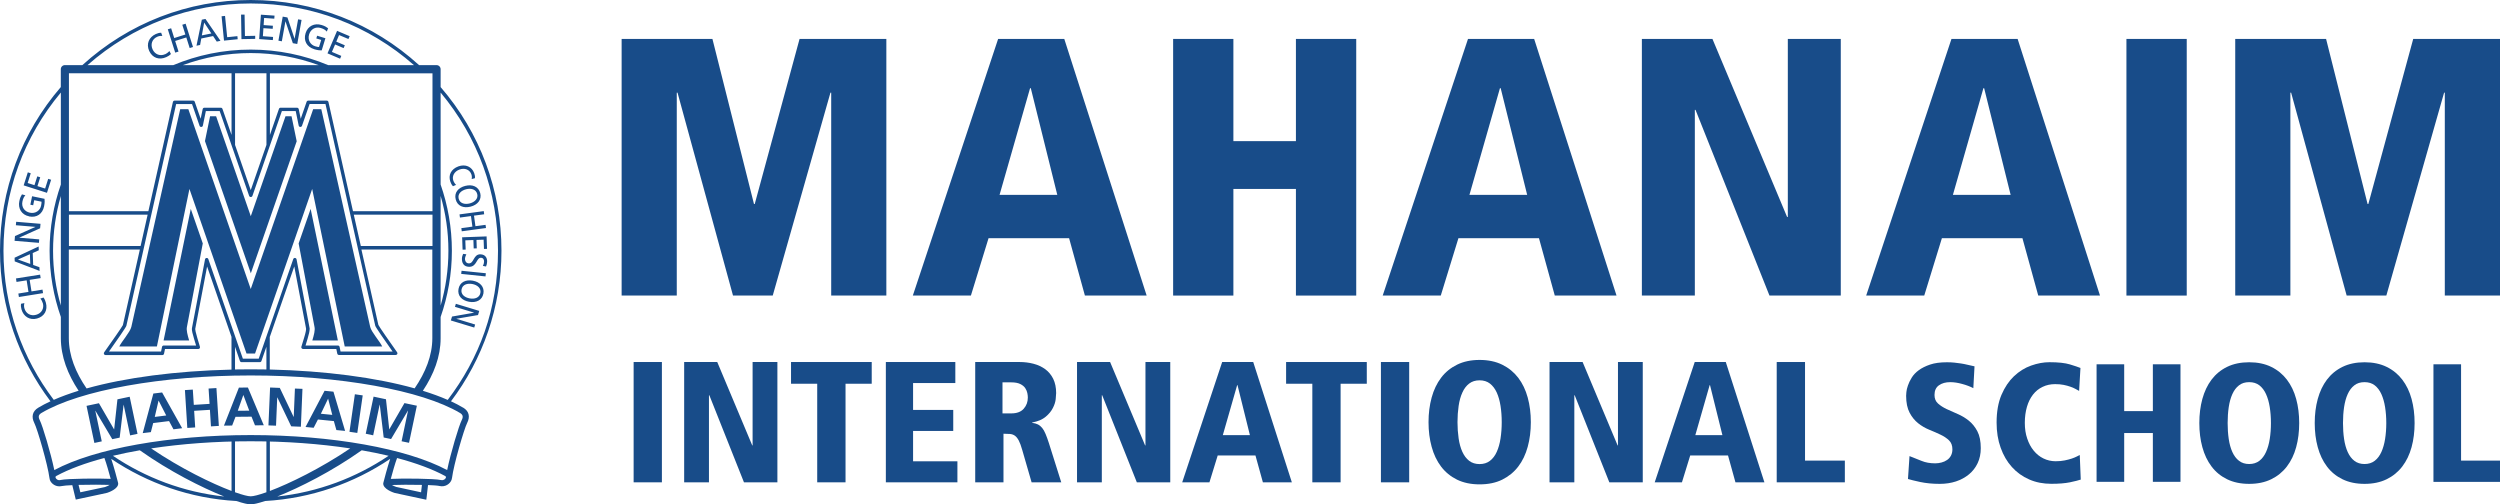 <?xml version="1.0" encoding="UTF-8"?>
<svg id="Layer_2" data-name="Layer 2" xmlns="http://www.w3.org/2000/svg" viewBox="0 0 504.12 101.71">
  <defs>
    <style>
      .cls-1 {
        fill: #184c89;
        stroke-width: 0px;
      }
    </style>
  </defs>
  <g id="Layer_1-2" data-name="Layer 1">
    <g>
      <path class="cls-1" d="M23.68,80.52l-.66,6.06h-.02s-3.05-5.27-3.05-5.27l-2.5.53,1.58,7.48,1.49-.32-1.3-6.15.02-.02,3.4,5.73,1.49-.31.79-6.62h.02s1.3,6.17,1.3,6.17l1.49-.32-1.58-7.48-2.5.53ZM78.51,86.58h-.02s-.66-6.07-.66-6.07l-2.5-.53-1.58,7.48,1.5.32,1.3-6.16.03-.02.79,6.62,1.49.31,3.4-5.73h.02s-1.3,6.18-1.3,6.18l1.5.31,1.58-7.48-2.5-.53-3.05,5.28ZM30.92,79.37l-2.14,7.97,1.64-.2.47-1.83,3.2-.4.89,1.66,1.75-.22-4.04-7.21-1.79.22ZM31.21,84.06l.76-3.27h.02s1.53,2.99,1.53,2.99l-2.3.29ZM59.23,84.07h-.02s-2.79-5.85-2.79-5.85l-1.96-.08-.33,7.64,1.53.06.24-5.71h.02l2.8,5.84,1.95.08.32-7.64-1.52-.06-.24,5.71ZM48.18,78.15l-3.02,7.68,1.65-.02.68-1.76,3.23-.03.7,1.75,1.77-.02-3.2-7.61-1.8.02ZM47.94,82.84l1.12-3.17h.02l1.18,3.14-2.33.02ZM65.45,78.8l-3.84,7.3,1.64.16.86-1.67,3.21.32.51,1.81,1.76.17-2.35-7.91-1.79-.18ZM64.7,83.44l1.45-3.03h.02s.83,3.25.83,3.25l-2.31-.23ZM70.47,87.07l1.58.23,1.09-7.57-1.58-.23-1.09,7.57ZM42.06,78.36l.2,3.08-3.18.2-.2-3.08-1.59.1.48,7.63,1.59-.1-.21-3.35,3.18-.2.21,3.34,1.59-.1-.49-7.63-1.59.1ZM69.49,69.86h7.58c-.44-.97-2.18-2.9-2.42-3.93l-9.86-43.91h-1.64l-12.59,36.26-12.58-36.26h-1.64l-9.86,43.91c-.24,1.03-1.97,2.96-2.42,3.93h7.58s6.56-31.76,6.56-31.76l11.51,33.19h1.72l11.52-33.19,6.56,31.75ZM59.82,28.45l-1.03-5h-1.22l-7,20.15-6.99-20.15h-1.22l-1.03,5,9.25,26.66,9.26-26.66ZM32.99,68.65h5.15c-.32-1.09-.6-2.1-.44-2.76l3.19-16.8-2.42-6.97-5.48,26.53ZM93.28,50.35l.62-.02-.07-1.87,1.63-.06.06,1.7.62-.02-.06-1.7,1.44-.05.07,1.87.62-.02-.09-2.51-4.93.18.09,2.51ZM93,55.23l4.9.51.07-.64-4.9-.5-.07.64ZM95.36,56.6c-1.47-.27-2.65.31-2.9,1.66-.25,1.35.64,2.32,2.12,2.59,1.44.27,2.65-.32,2.9-1.66.24-1.34-.68-2.32-2.12-2.59M96.87,59.07c-.18.98-1.18,1.29-2.17,1.1-.96-.18-1.82-.78-1.63-1.8.19-1.02,1.2-1.28,2.17-1.1.99.18,1.82.83,1.63,1.8M93.4,82.21c-.75-.45-1.57-.88-2.46-1.29,6.38-8.46,10.18-18.97,10.18-30.36,0-12.25-4.34-23.83-12.27-33v-3.61c0-.45-.37-.82-.82-.82h-3.53C75.19,4.66,63.24,0,50.56,0S25.93,4.66,16.61,13.13h-3.53c-.45,0-.82.37-.82.82v3.61C4.34,26.74,0,38.31,0,50.56c0,11.39,3.8,21.9,10.18,30.36-.89.41-1.71.84-2.46,1.29-1.16.69-1.45,1.81-.8,3.09.62,1.2,2.72,8.44,3.05,11.07h0c.01.14.04.28.09.42.3.79,1.26,1.49,2.42,1.22.35-.08,1.15-.14,2.1-.18.16.68.7,2.91.7,2.91l4.77-1.02,1.55-.34c.24-.07,2.33-.79,2.23-1.93,0-.06-.02-.15-.06-.25-.11-.46-.77-2.98-1.34-4.67,7.3,4.91,15.93,7.98,25.24,8.5,1.35.45,2.35.68,2.88.68s1.54-.23,2.89-.68c9.31-.53,17.94-3.59,25.24-8.5-.57,1.7-1.23,4.23-1.34,4.68-.04.09-.06.18-.06.24-.09,1.14,1.99,1.85,2.23,1.93l1.55.34,4.9,1.05.09-.68s.18-1.55.26-2.28c1.07.04,1.94.1,2.31.19,1.17.27,2.12-.43,2.43-1.22.05-.14.08-.28.1-.42.33-2.64,2.43-9.87,3.05-11.07.65-1.28.36-2.4-.8-3.09M88.85,39.5c1.02,3.51,1.57,7.22,1.57,11.06s-.55,7.54-1.57,11.06v-22.12ZM88.85,68.19v-4.27c1.46-4.18,2.27-8.67,2.27-13.35s-.81-9.17-2.27-13.36v-18.54c7.48,8.94,11.57,20.1,11.57,31.9s-3.79,21.7-10.14,30.07c-1.5-.66-3.18-1.27-5.01-1.84,2.21-3.33,3.58-6.89,3.58-10.6M52.15,72.32h-3.18c-.16-.46-6.96-20.07-6.96-20.07-.05-.15-.2-.25-.35-.23-.16,0-.29.13-.32.29l-2.63,13.84c-.02.05-.02.12-.02.2,0,.35.14.97.45,2,0,0,.24.82.4,1.32-.82,0-6.53,0-6.53,0-.17,0-.31.12-.34.28,0,0-.12.6-.19.93-.51,0-9.33,0-10.5,0,1.64-2.31,3.42-4.87,3.5-5.18,0,0,9.92-44.18,10.04-44.72h3.2c.14.42,1.52,4.39,1.52,4.39.05.15.19.24.35.23.16,0,.29-.12.32-.28,0,0,.51-2.45.6-2.92h2.79c.16.46,5.94,17.1,5.94,17.1.05.14.18.23.33.23s.28-.09.33-.23c0,0,5.78-16.64,5.94-17.1h2.79c.1.46.6,2.92.6,2.92.03.16.16.27.32.28.16,0,.3-.09.35-.24,0,0,1.38-3.97,1.53-4.39h3.2c.12.54,10.04,44.72,10.04,44.72.08.31,1.86,2.88,3.49,5.19-1.17,0-9.98,0-10.49,0-.07-.33-.19-.93-.19-.93-.04-.16-.18-.28-.34-.28,0,0-5.71,0-6.53,0,.15-.5.4-1.32.4-1.32.29-.97.43-1.62.43-2.02,0-.11,0-.19-.03-.27l-2.61-13.76c-.03-.16-.16-.27-.32-.29-.16,0-.3.08-.35.24,0,0-6.81,19.61-6.96,20.07M53.72,69.92v4.58c-1.05-.02-2.1-.03-3.17-.03s-2.11,0-3.16.03v-4.57c.59,1.72.99,2.86.99,2.86.05.14.18.24.33.24h3.68c.15,0,.28-.1.33-.24,0,0,.4-1.15,1-2.87M47.4,14.77h6.33v14.45c-1.38,3.97-2.86,8.24-3.17,9.12-.3-.87-1.78-5.14-3.16-9.11v-14.45ZM36.88,13.13c4.27-1.57,8.88-2.43,13.68-2.43s9.42.86,13.69,2.43h-27.37ZM71.34,43.29h15.87v6.32h-14.45l-1.42-6.32ZM54.42,67.9c1.79-5.17,4.43-12.76,4.92-14.18.4,2.12,2.37,12.49,2.37,12.49,0,.03.01.07.01.13,0,.22-.07.7-.41,1.81l-.54,1.77s-.01.07-.01.1c0,.07.02.15.07.21.07.09.17.14.28.14,0,0,6.19,0,6.71,0,.07.33.19.93.19.93.03.16.18.28.34.28h11.45c.13,0,.25-.07.31-.18.06-.12.05-.25-.03-.36-1.38-1.95-3.63-5.17-3.78-5.52l-3.42-15.2h14.3v17.87c0,3.51-1.38,6.92-3.57,10.12-7.81-2.18-18.05-3.54-29.21-3.8v-6.61ZM87.21,14.77v27.82h-16.03l-4.95-22.03c-.04-.16-.18-.27-.34-.27h-3.73c-.15,0-.28.09-.33.23,0,0-.73,2.11-1.19,3.43-.19-.93-.4-1.95-.4-1.95-.04-.16-.18-.28-.34-.28h-3.32c-.15,0-.28.09-.33.24,0,0-.81,2.34-1.82,5.25v-12.43h32.79ZM50.56.7c12.25,0,23.8,4.41,32.91,12.43h-17.3c-4.81-2.01-10.08-3.13-15.61-3.13s-10.8,1.12-15.61,3.13h-17.3C26.76,5.11,38.31.7,50.56.7M13.9,14.77h32.79v12.44c-1.01-2.92-1.83-5.25-1.83-5.25-.05-.14-.18-.24-.33-.24h-3.32c-.17,0-.31.12-.34.28,0,0-.21,1.03-.41,1.95-.46-1.32-1.19-3.43-1.19-3.43-.05-.14-.18-.23-.33-.23h-3.73c-.17,0-.3.11-.34.27l-4.95,22.03H13.9V14.77ZM13.9,43.29h15.87l-1.42,6.32h-14.45v-6.32ZM13.9,50.32h14.3l-3.42,15.24c-.14.32-2.39,3.54-3.78,5.49-.08.11-.08.25-.03.36.06.12.18.19.31.19h11.46c.17,0,.31-.12.34-.29,0,0,.12-.6.19-.93.53,0,6.71,0,6.71,0,.11,0,.22-.05.28-.14.05-.06.07-.14.07-.21,0-.03,0-.06-.01-.1l-.53-1.77c-.35-1.19-.42-1.63-.42-1.78,0-.03,0-.05,0-.06,0,0,1.99-10.45,2.39-12.58.49,1.42,3.13,9.02,4.92,14.19v6.6c-11.17.26-21.41,1.61-29.22,3.8-2.2-3.2-3.58-6.61-3.58-10.12v-17.87ZM.7,50.56c0-11.8,4.09-22.96,11.57-31.9v18.55c-1.46,4.18-2.27,8.67-2.27,13.35s.8,9.16,2.27,13.35v4.28c0,3.71,1.38,7.27,3.58,10.6-1.83.57-3.51,1.18-5.01,1.84C4.49,72.26.7,61.85.7,50.56M12.27,39.51v22.11c-1.02-3.51-1.57-7.22-1.57-11.05s.55-7.54,1.57-11.05M21.22,98.2s-4.13.88-5.02,1.07c-.12-.49-.22-.91-.36-1.49,2.29-.06,5.03-.05,6.27,0-.23.14-.52.29-.89.41M12.2,96.8c-.54.12-.89-.21-.98-.45-.02-.05-.03-.09-.03-.13h0s0-.01,0-.02c0-.11.07-.17.16-.22,2.56-1.39,5.86-2.61,9.7-3.63.41,1.08.95,3.02,1.27,4.21-2.12-.11-8.74-.08-10.12.23M22.77,91.91c1.72-.41,3.53-.78,5.42-1.11,6.02,4.26,12.5,7.52,17.02,9.32-8.24-.88-15.88-3.79-22.44-8.21M53.72,88.84v10.42c-1.49.53-2.61.82-3.17.82s-1.67-.29-3.16-.82v-10.42h-.7v10.16c-4-1.51-10.24-4.53-16.21-8.58,6.13-.93,12.98-1.44,20.07-1.44s13.94.51,20.07,1.44c-5.97,4.04-12.21,7.07-16.2,8.58v-10.16h-.7ZM55.92,100.12c4.51-1.8,10.99-5.05,17.02-9.32,1.89.33,3.7.7,5.42,1.11-6.55,4.41-14.19,7.32-22.44,8.21M84.9,99.27c-.97-.21-3.6-.78-3.6-.78l-1.4-.3c-.36-.12-.64-.26-.86-.39,1.27-.06,3.83-.07,6.04-.02-.06.54-.11.95-.17,1.49M89.93,96.22s-.01.08-.03.13c-.09.24-.44.57-.98.45-1.38-.32-8-.35-10.12-.23.32-1.19.86-3.14,1.27-4.21,3.84,1.02,7.14,2.24,9.7,3.63.08.05.16.11.16.22,0,0,0,0,0,.02h0ZM93.1,84.73c-.57,1.11-2.25,6.73-2.93,10.06-8.14-4.35-23.28-7.06-39.61-7.06s-31.47,2.7-39.61,7.06c-.68-3.33-2.36-8.95-2.93-10.06-.35-.68-.25-1.1.33-1.45,7.74-4.6,24.31-7.57,42.21-7.57s34.47,2.97,42.21,7.57c.58.35.68.77.33,1.45M96.94,51.28c-1.53-.07-1.31,1.87-2.41,1.83-.58-.02-.78-.55-.77-.91.02-.33.17-.71.28-.92l-.65-.09c-.12.29-.23.59-.24.91-.04.9.34,1.66,1.4,1.7,1.62.07,1.49-1.86,2.44-1.82.51.02.64.45.62.81-.02.33-.08.51-.24.83l.64.12c.14-.31.21-.66.22-.95.04-.81-.4-1.46-1.28-1.5M93.83,37.48c-1.45.37-2.28,1.39-1.94,2.72.33,1.33,1.55,1.84,3,1.47,1.42-.36,2.28-1.4,1.95-2.72-.34-1.32-1.59-1.83-3-1.47M96.23,39.11c.25.96-.54,1.66-1.51,1.91-.95.24-1.98.04-2.23-.96-.25-1,.56-1.66,1.51-1.9.97-.25,1.99,0,2.23.96M95.81,65.44l-3.8-1.16h0s4.38-.75,4.38-.75l.25-.84-4.72-1.43-.18.61,3.88,1.18h0s-4.47.78-4.47.78l-.24.79,4.72,1.43.18-.61ZM91.98,37.28c-.22-.16-.45-.53-.56-.84-.32-.87.14-1.85,1.23-2.25,1.04-.38,2.05-.01,2.4.96.11.31.13.64.06.96l.66-.18c.04-.36-.03-.69-.15-1.02-.47-1.29-1.76-1.88-3.19-1.36-1.47.54-2.09,1.77-1.61,3.1.09.25.25.63.52.9l.63-.27ZM60.22,49.09l3.19,16.8c.17.67-.11,1.68-.43,2.76h5.15s-5.49-26.53-5.49-26.53l-2.42,6.97ZM92.74,43.87l2.23-.3.29,2.13-2.23.3.08.64,4.89-.66-.09-.64-2.04.27-.29-2.13,2.05-.27-.08-.64-4.89.66.09.64ZM8.57,58.4l-2.22.36-.37-2.33,2.22-.35-.11-.7-4.87.77.11.7,2.04-.32.37,2.33-2.04.33.11.7,4.87-.78-.11-.7ZM8.78,59.99l-.65.22c.21.2.42.63.52.97.27.99-.25,2-1.37,2.3-1.07.3-2.06-.22-2.36-1.31-.1-.35-.1-.71,0-1.05l-.68.13c-.06.38-.01.76.09,1.13.4,1.45,1.67,2.25,3.13,1.85,1.51-.42,2.2-1.68,1.79-3.19-.08-.28-.22-.71-.47-1.04M7.95,53.88l-1.26-.45-.09-2.41,1.22-.55-.03-.77-4.85,2.27.03.74,5.01,1.92-.03-.74ZM3.62,52.33l2.41-1.07.07,1.96-2.48-.89ZM7.9,48.27l-4.04-.34h0s4.23-1.9,4.23-1.9l.08-.9-4.91-.41-.06.7,3.96.33h0s-4.14,1.85-4.14,1.85l-.08.96,4.91.41.06-.7ZM9.72,36.06l-.62,1.96-1.55-.49.56-1.78-.59-.19-.57,1.78-1.37-.44.62-1.96-.59-.19-.84,2.63,4.7,1.5.84-2.63-.59-.19ZM5.85,43.64c1.54.32,2.73-.5,3.04-2.03.16-.75.12-1.24.09-1.52l-2.51-.52-.35,1.71.57.11.21-1.02,1.47.3c0,.18.02.31-.08.79-.21,1-1.13,1.67-2.26,1.43-1.08-.22-1.74-1.13-1.51-2.24.13-.62.31-.97.6-1.26l-.69-.2c-.22.37-.39.66-.53,1.37-.31,1.48.46,2.76,1.95,3.06M63.37,9.93c.74.22,1.22.24,1.5.23l.75-2.45-1.67-.51-.17.55.99.3-.44,1.43c-.18-.02-.32,0-.78-.15-.98-.3-1.55-1.28-1.22-2.39.32-1.05,1.29-1.63,2.37-1.29.61.19.93.4,1.2.72l.26-.67c-.35-.25-.62-.45-1.31-.66-1.44-.44-2.79.2-3.23,1.66-.46,1.5.24,2.76,1.74,3.22M55.06,7.45l-2.05-.15.11-1.62,1.87.13.04-.62-1.87-.13.1-1.44,2.05.15.05-.62-2.75-.19-.35,4.92,2.76.2.04-.62ZM57.56,4.32h.01s1.48,4.39,1.48,4.39l.89.16.87-4.85-.7-.12-.7,3.91h-.01s-1.44-4.29-1.44-4.29l-.95-.17-.87,4.85.69.13.72-3.99ZM51.46,7.84v-.62s-2.07.04-2.07.04l-.07-4.31h-.71s.08,4.94.08,4.94l2.77-.05ZM68.58,11.84l.24-.57-1.89-.8.64-1.5,1.72.73.24-.57-1.72-.73.56-1.33,1.89.8.25-.57-2.54-1.08-1.93,4.54,2.54,1.08ZM36,10.4l-.68-2.14,2.25-.71.68,2.14.67-.21-1.49-4.7-.67.21.62,1.97-2.25.71-.62-1.97-.67.21,1.49,4.7.67-.21ZM33.26,10.94c-.93.42-2.01.07-2.49-.98-.46-1.01-.12-2.07.92-2.54.33-.15.68-.21,1.04-.17l-.23-.65c-.39,0-.75.11-1.1.27-1.37.63-1.95,2-1.32,3.39.65,1.43,2.02,1.9,3.44,1.26.26-.12.67-.33.95-.63l-.32-.61c-.16.24-.55.52-.88.67M40.6,7.76l2.37-.49.74,1.12.75-.16-3.03-4.41-.73.15-1.08,5.25.73-.15.24-1.32ZM41.17,4.55l1.45,2.2-1.92.39.47-2.59ZM47.93,7.91l-.06-.62-2.06.21-.43-4.29-.7.07.49,4.91,2.76-.28Z"/>
      <g>
        <g>
          <polygon class="cls-1" points="167.61 18.68 167.46 18.68 155.82 59.6 147.81 59.6 136.62 18.68 136.47 18.68 136.47 59.6 125.35 59.6 125.35 7.85 143.66 7.85 152.04 41.14 152.19 41.14 161.23 7.85 178.73 7.85 178.73 59.6 167.61 59.6 167.61 18.68"/>
          <path class="cls-1" d="M215.58,48.03h-16.24l-3.56,11.57h-11.71l17.2-51.75h13.34l16.61,51.75h-12.45l-3.19-11.57ZM207.86,17.79h-.15l-6.15,21.5h11.64l-5.34-21.5Z"/>
          <polygon class="cls-1" points="261.32 38.1 248.71 38.1 248.71 59.6 236.56 59.6 236.56 7.85 248.71 7.85 248.71 28.46 261.32 28.46 261.32 7.85 273.48 7.85 273.48 59.6 261.32 59.6 261.32 38.1"/>
          <path class="cls-1" d="M310.32,48.03h-16.23l-3.56,11.57h-11.71l17.2-51.75h13.34l16.61,51.75h-12.45l-3.19-11.57ZM302.61,17.79h-.15l-6.15,21.5h11.64l-5.34-21.5Z"/>
          <polygon class="cls-1" points="331.08 7.85 345.31 7.85 360.36 43.74 360.51 43.74 360.51 7.85 371.19 7.85 371.19 59.6 356.81 59.6 341.9 22.16 341.76 22.16 341.76 59.6 331.08 59.6 331.08 7.85"/>
          <path class="cls-1" d="M407.81,48.03h-16.23l-3.56,11.57h-11.71l17.2-51.75h13.34l16.61,51.75h-12.45l-3.19-11.57ZM400.1,17.79h-.15l-6.15,21.5h11.64l-5.34-21.5Z"/>
          <rect class="cls-1" x="428.79" y="7.85" width="12.16" height="51.75"/>
          <polygon class="cls-1" points="492.99 18.68 492.85 18.68 481.2 59.6 473.2 59.6 462 18.68 461.85 18.68 461.85 59.6 450.73 59.6 450.73 7.85 469.05 7.85 477.42 41.14 477.57 41.14 486.62 7.85 504.12 7.85 504.12 59.6 492.99 59.6 492.99 18.68"/>
        </g>
        <g>
          <g>
            <path class="cls-1" d="M397.94,78.28c-.66-.34-1.42-.63-2.28-.86-.86-.24-1.66-.36-2.41-.36-.91,0-1.66.21-2.26.63s-.9,1.07-.9,1.95c0,.73.23,1.3.7,1.72.46.42,1.04.79,1.73,1.12.69.33,1.44.66,2.24,1,.8.34,1.55.79,2.24,1.34.69.55,1.27,1.27,1.73,2.14.46.87.69,2.01.69,3.41,0,1.13-.21,2.14-.63,3.02-.42.89-1,1.64-1.75,2.26-.75.62-1.63,1.1-2.63,1.43-1.01.33-2.1.49-3.28.49-1.45,0-2.74-.13-3.89-.37-1.14-.25-1.97-.45-2.5-.61l.31-4.62c.84.32,1.65.64,2.44.97.79.33,1.71.49,2.75.49.43,0,.86-.06,1.27-.17.42-.11.79-.28,1.12-.51.33-.23.59-.52.78-.88.19-.36.29-.78.29-1.26,0-.77-.23-1.38-.69-1.82-.46-.44-1.04-.83-1.73-1.15-.69-.33-1.44-.66-2.24-.98-.8-.33-1.55-.76-2.24-1.31-.69-.55-1.27-1.25-1.73-2.13-.46-.87-.7-2.01-.7-3.41,0-.11.02-.36.05-.75.03-.38.14-.83.31-1.32.17-.5.42-1.03.76-1.58.34-.55.81-1.06,1.43-1.51.61-.45,1.38-.83,2.29-1.14s2.04-.46,3.38-.46c.54,0,1.04.02,1.49.07.45.05.9.1,1.34.17.44.07.88.15,1.31.26s.9.21,1.43.32l-.24,4.42Z"/>
            <path class="cls-1" d="M419.24,78.82c-.2-.11-.45-.25-.75-.41-.29-.16-.64-.31-1.03-.44-.4-.14-.84-.26-1.34-.36-.5-.1-1.06-.15-1.7-.15-.93,0-1.77.18-2.53.55-.76.36-1.41.88-1.94,1.56-.53.68-.94,1.5-1.22,2.46-.28.96-.43,2.04-.43,3.24s.16,2.21.48,3.16c.32.95.75,1.77,1.31,2.44.55.68,1.21,1.21,1.97,1.58.76.37,1.58.56,2.46.56.68,0,1.29-.06,1.84-.17.54-.11,1.01-.24,1.41-.37.4-.14.73-.27,1-.41.27-.14.48-.24.61-.31l.2,4.96c-.48.16-1.21.34-2.19.55-.98.2-2.24.3-3.75.3-1.63,0-3.12-.29-4.46-.88-1.35-.59-2.51-1.42-3.48-2.5-.97-1.07-1.73-2.37-2.27-3.89-.55-1.52-.82-3.22-.82-5.09,0-2.17.33-4.03.98-5.57.66-1.54,1.5-2.79,2.53-3.77,1.03-.97,2.18-1.69,3.45-2.14,1.27-.45,2.5-.68,3.7-.68,1.77,0,3.14.15,4.11.44.97.3,1.69.53,2.14.72l-.27,4.62Z"/>
            <polygon class="cls-1" points="434.12 87.32 428.34 87.32 428.34 97.16 422.77 97.16 422.77 73.46 428.34 73.46 428.34 82.9 434.12 82.9 434.12 73.46 439.69 73.46 439.69 97.16 434.12 97.16 434.12 87.32"/>
            <path class="cls-1" d="M443.49,85.31c0-1.74.2-3.36.61-4.86.41-1.49,1.02-2.79,1.85-3.89.83-1.1,1.87-1.96,3.14-2.58,1.27-.62,2.75-.93,4.45-.93s3.18.31,4.45.93c1.27.62,2.32,1.48,3.16,2.58.84,1.1,1.46,2.39,1.87,3.89.41,1.5.61,3.11.61,4.86s-.2,3.36-.61,4.86c-.41,1.5-1.03,2.79-1.87,3.89-.84,1.1-1.89,1.96-3.16,2.58-1.27.62-2.75.93-4.45.93s-3.18-.31-4.45-.93c-1.27-.62-2.32-1.48-3.14-2.58-.83-1.1-1.44-2.39-1.85-3.89-.41-1.5-.61-3.11-.61-4.86M449.2,85.31c0,1.13.07,2.2.22,3.21.15,1.01.39,1.88.73,2.63.34.75.78,1.34,1.34,1.77.55.43,1.24.65,2.05.65s1.5-.22,2.06-.65c.55-.43,1-1.02,1.34-1.77.34-.75.59-1.62.75-2.63.16-1.01.24-2.08.24-3.21s-.08-2.2-.24-3.21c-.16-1.01-.41-1.88-.75-2.63-.34-.75-.79-1.34-1.34-1.77-.56-.43-1.24-.64-2.06-.64s-1.5.21-2.05.64c-.56.43-1,1.02-1.34,1.77-.34.75-.58,1.63-.73,2.63-.15,1.01-.22,2.08-.22,3.21"/>
            <path class="cls-1" d="M466.76,85.31c0-1.74.2-3.36.61-4.86.41-1.49,1.02-2.79,1.85-3.89.83-1.1,1.87-1.96,3.14-2.58,1.27-.62,2.75-.93,4.45-.93s3.18.31,4.45.93c1.27.62,2.32,1.48,3.16,2.58.84,1.1,1.46,2.39,1.87,3.89.41,1.5.61,3.11.61,4.86s-.2,3.36-.61,4.86c-.41,1.5-1.03,2.79-1.87,3.89-.84,1.1-1.89,1.96-3.16,2.58-1.27.62-2.75.93-4.45.93s-3.18-.31-4.45-.93c-1.27-.62-2.32-1.48-3.14-2.58-.83-1.1-1.44-2.39-1.85-3.89-.41-1.5-.61-3.11-.61-4.86M472.46,85.31c0,1.13.07,2.2.22,3.21.15,1.01.39,1.88.73,2.63.34.75.78,1.34,1.34,1.77.55.43,1.24.65,2.05.65s1.5-.22,2.06-.65c.55-.43,1-1.02,1.34-1.77.34-.75.59-1.62.75-2.63s.24-2.08.24-3.21-.08-2.2-.24-3.21c-.16-1.01-.41-1.88-.75-2.63-.34-.75-.79-1.34-1.34-1.77-.56-.43-1.24-.64-2.06-.64s-1.5.21-2.05.64c-.56.43-1,1.02-1.34,1.77-.34.75-.58,1.63-.73,2.63-.15,1.01-.22,2.08-.22,3.21"/>
            <polygon class="cls-1" points="490.7 73.46 496.27 73.46 496.27 92.88 504.12 92.88 504.12 97.17 490.7 97.17 490.7 73.46"/>
          </g>
          <g>
            <rect class="cls-1" x="127.77" y="73" width="5.7" height="24.26"/>
            <polygon class="cls-1" points="137.96 73 144.63 73 151.69 89.82 151.76 89.82 151.76 73 156.76 73 156.76 97.26 150.02 97.26 143.04 79.71 142.96 79.71 142.96 97.26 137.96 97.26 137.96 73"/>
            <polygon class="cls-1" points="164.79 77.38 159.51 77.38 159.51 73 175.78 73 175.78 77.38 170.5 77.38 170.5 97.26 164.79 97.26 164.79 77.38"/>
            <polygon class="cls-1" points="178.63 73 192.64 73 192.64 77.24 184.12 77.24 184.12 82.66 192.22 82.66 192.22 86.9 184.12 86.9 184.12 93.02 193.06 93.02 193.06 97.26 178.63 97.26 178.63 73"/>
            <path class="cls-1" d="M196.67,73h8.9c1,0,1.94.12,2.83.35.89.23,1.68.6,2.36,1.09.68.5,1.22,1.15,1.62,1.95.39.8.59,1.76.59,2.87,0,.26-.03.66-.09,1.22-.06.56-.24,1.15-.56,1.77-.31.63-.79,1.22-1.44,1.77-.65.56-1.56.95-2.75,1.18v.07c.44.05.82.15,1.15.31.32.16.61.4.87.71.25.31.49.72.69,1.22.21.5.43,1.11.66,1.82l2.5,7.93h-5.98l-1.88-6.5c-.23-.83-.47-1.47-.7-1.91-.23-.44-.49-.77-.76-.97-.28-.21-.61-.33-.99-.37-.38-.03-.83-.05-1.34-.05v9.8h-5.7v-24.26ZM202.16,83.36h1.77c1.11,0,1.95-.31,2.5-.94.56-.63.83-1.38.83-2.26,0-.25-.03-.55-.1-.9-.07-.35-.22-.68-.43-1.01-.22-.32-.56-.6-1.01-.82-.45-.22-1.06-.33-1.83-.33h-1.74v6.26Z"/>
            <polygon class="cls-1" points="217.18 73 223.85 73 230.91 89.82 230.98 89.82 230.98 73 235.98 73 235.98 97.26 229.24 97.26 222.26 79.71 222.18 79.71 222.18 97.26 217.18 97.26 217.18 73"/>
            <path class="cls-1" d="M253.16,91.84h-7.61l-1.67,5.42h-5.49l8.06-24.26h6.26l7.79,24.26h-5.84l-1.5-5.42ZM249.54,77.66h-.07l-2.89,10.08h5.46l-2.5-10.08Z"/>
            <polygon class="cls-1" points="264.63 77.38 259.34 77.38 259.34 73 275.61 73 275.61 77.38 270.33 77.38 270.33 97.26 264.63 97.26 264.63 77.38"/>
            <rect class="cls-1" x="278.46" y="73" width="5.7" height="24.26"/>
            <path class="cls-1" d="M288.06,85.13c0-1.78.21-3.44.63-4.97.42-1.53,1.05-2.86,1.9-3.98.84-1.12,1.92-2,3.22-2.64,1.3-.64,2.82-.96,4.55-.96s3.26.32,4.56.96c1.3.64,2.37,1.52,3.23,2.64.86,1.13,1.49,2.45,1.91,3.98.42,1.53.63,3.19.63,4.97s-.21,3.44-.63,4.97c-.42,1.53-1.05,2.86-1.91,3.98-.86,1.12-1.94,2-3.23,2.64-1.3.64-2.82.95-4.56.95s-3.26-.32-4.55-.95c-1.3-.64-2.37-1.52-3.22-2.64-.85-1.12-1.48-2.45-1.9-3.98-.42-1.53-.63-3.18-.63-4.97M293.9,85.13c0,1.16.08,2.25.23,3.28.15,1.03.4,1.93.75,2.7.35.76.8,1.37,1.37,1.81.57.44,1.27.66,2.1.66s1.54-.22,2.1-.66c.57-.44,1.03-1.04,1.37-1.81.35-.77.6-1.66.76-2.7.16-1.03.24-2.12.24-3.28s-.08-2.25-.24-3.28c-.16-1.03-.42-1.93-.76-2.69-.35-.77-.81-1.37-1.37-1.81-.57-.44-1.27-.66-2.1-.66s-1.53.22-2.1.66c-.57.44-1.03,1.04-1.37,1.81-.35.76-.6,1.66-.75,2.69-.15,1.03-.23,2.13-.23,3.28"/>
            <polygon class="cls-1" points="312.46 73 319.13 73 326.19 89.82 326.26 89.82 326.26 73 331.26 73 331.26 97.26 324.52 97.26 317.54 79.71 317.46 79.71 317.46 97.26 312.46 97.26 312.46 73"/>
            <path class="cls-1" d="M348.44,91.84h-7.61l-1.67,5.42h-5.49l8.07-24.26h6.26l7.79,24.26h-5.84l-1.5-5.42ZM344.82,77.66h-.07l-2.89,10.08h5.46l-2.5-10.08Z"/>
            <polygon class="cls-1" points="358.27 73 363.98 73 363.98 92.88 372.01 92.88 372.01 97.26 358.27 97.26 358.27 73"/>
          </g>
        </g>
      </g>
    </g>
  </g>
</svg>